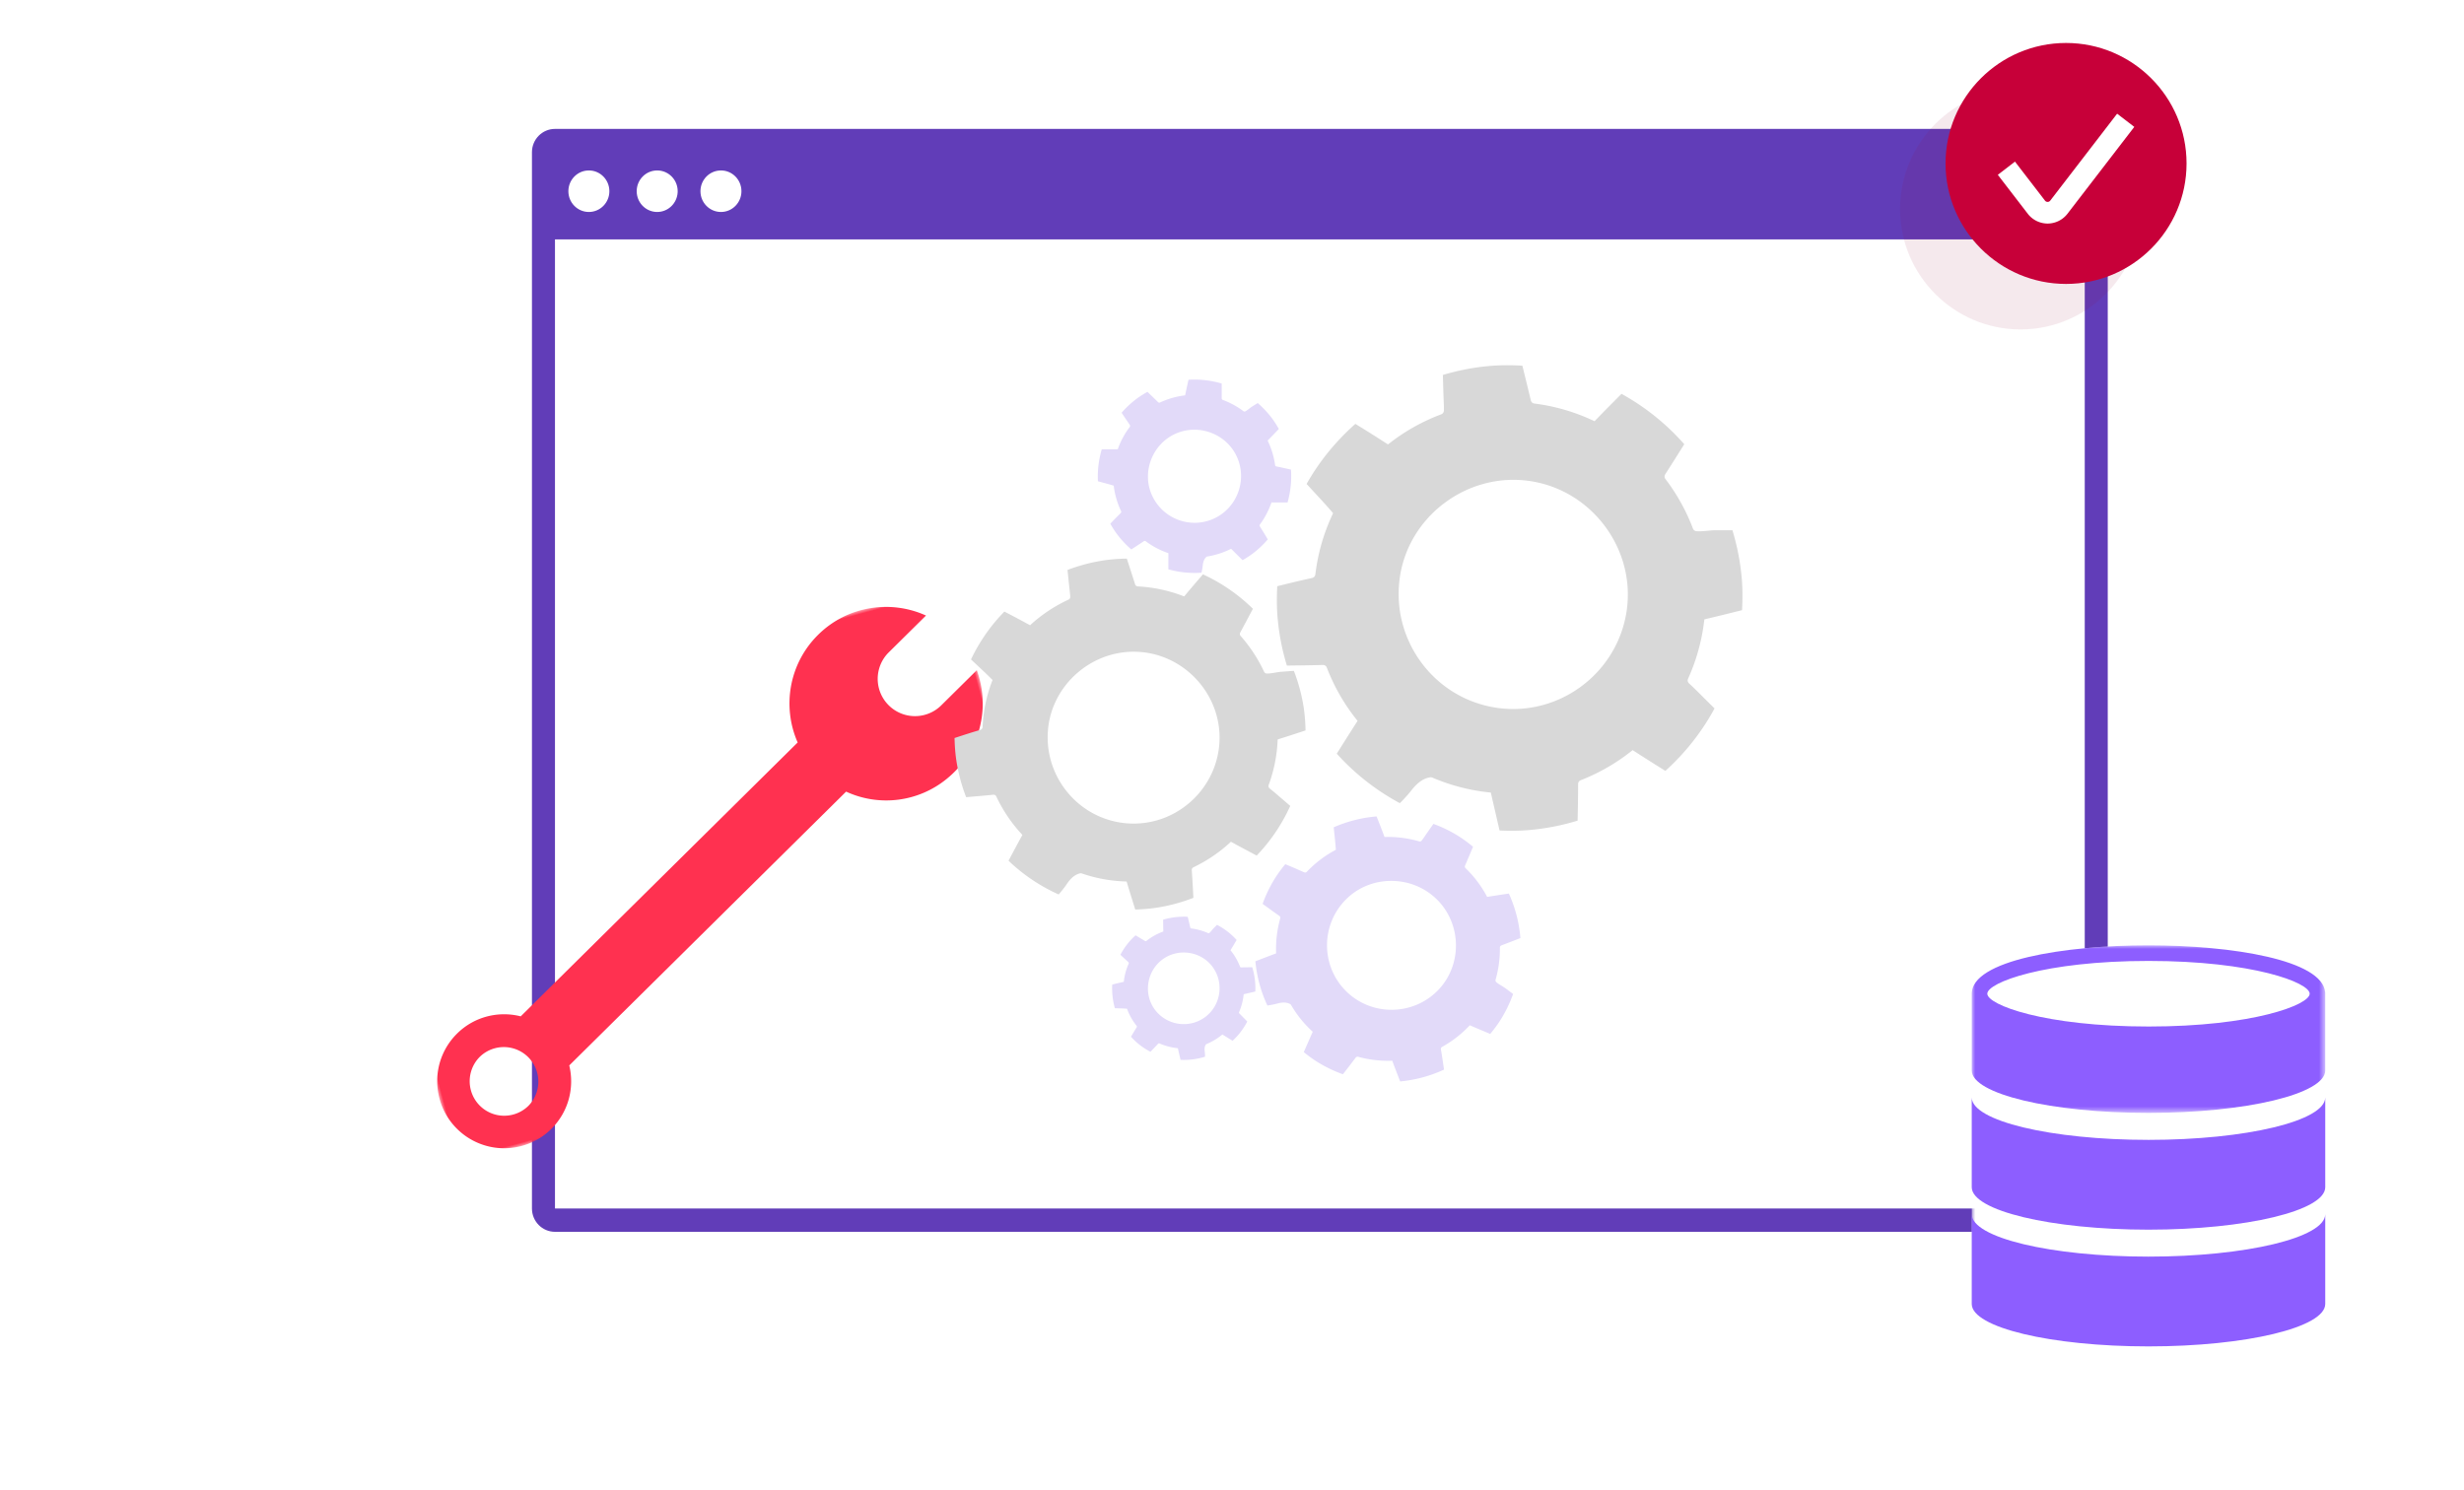 <svg width="344" height="208" viewBox="0 0 344 208" xmlns="http://www.w3.org/2000/svg" xmlns:xlink="http://www.w3.org/1999/xlink">
    <defs>
        <filter x="-79%" y="-69.6%" width="258%" height="239.3%" filterUnits="objectBoundingBox" id="i0knxpt2ta">
            <feOffset dx="10" dy="10" in="SourceAlpha" result="shadowOffsetOuter1"/>
            <feGaussianBlur stdDeviation="5" in="shadowOffsetOuter1" result="shadowBlurOuter1"/>
            <feColorMatrix values="0 0 0 0 0.379 0 0 0 0 0.238 0 0 0 0 0.721 0 0 0 0.3 0" in="shadowBlurOuter1" result="shadowMatrixOuter1"/>
            <feMerge>
                <feMergeNode in="shadowMatrixOuter1"/>
                <feMergeNode in="SourceGraphic"/>
            </feMerge>
        </filter>
        <filter x="-44.3%" y="-65%" width="188.6%" height="230%" filterUnits="objectBoundingBox" id="z7dbcp6u5f">
            <feOffset dx="10" dy="10" in="SourceAlpha" result="shadowOffsetOuter1"/>
            <feGaussianBlur stdDeviation="5" in="shadowOffsetOuter1" result="shadowBlurOuter1"/>
            <feColorMatrix values="0 0 0 0 0.565 0 0 0 0 0.047 0 0 0 0 0.247 0 0 0 0.3 0" in="shadowBlurOuter1" result="shadowMatrixOuter1"/>
            <feMerge>
                <feMergeNode in="shadowMatrixOuter1"/>
                <feMergeNode in="SourceGraphic"/>
            </feMerge>
        </filter>
        <filter x="-35.7%" y="-35.7%" width="171.3%" height="171.3%" filterUnits="objectBoundingBox" id="n59ofsw5ui">
            <feGaussianBlur stdDeviation="4" in="SourceGraphic"/>
        </filter>
        <path id="nyup4rx8hb" d="M0 0h49.363v56H0z"/>
        <path id="57e5pvv7xd" d="M0 0h49.363v23.396H0z"/>
        <path id="aydyrra9ag" d="M0 0h88v60H0z"/>
    </defs>
    <g fill="none" fill-rule="evenodd">
        <path d="M77.479 168.745h213.573V33.432H77.48v135.313zM291.052 18c1.775 0 3.213 1.457 3.213 3.255v147.49c0 1.798-1.438 3.255-3.213 3.255H77.48c-1.775 0-3.214-1.457-3.214-3.255V21.255c0-1.798 1.44-3.255 3.214-3.255zM82.213 23.8c-1.58 0-2.861 1.297-2.861 2.899 0 1.601 1.281 2.9 2.861 2.9 1.58 0 2.862-1.299 2.862-2.9 0-1.602-1.282-2.9-2.862-2.9zm9.537 0c-1.58 0-2.86 1.297-2.86 2.898 0 1.545 1.19 2.807 2.692 2.895l.168.005c1.524 0 2.77-1.207 2.857-2.73l.005-.17c0-1.544-1.191-2.806-2.694-2.894l-.168-.005zm8.903 0c-1.58 0-2.862 1.297-2.862 2.899 0 1.601 1.281 2.9 2.862 2.9 1.58 0 2.86-1.299 2.86-2.9 0-1.602-1.28-2.9-2.86-2.9z" fill="#613DB8"/>
        <g filter="url(#i0knxpt2ta)" transform="translate(265.265 122)">
            <g transform="translate(.005)">
                <mask id="k0no4tghoc" fill="#fff">
                    <use xlink:href="#nyup4rx8hb"/>
                </mask>
                <path d="M24.687 0C12.8 0 .01 2.114.01 6.754v-.256s-.02.101 0 .274v43.303C.01 53.35 11.06 56 24.687 56c13.626 0 24.676-2.651 24.676-5.925V6.498s-.005.023-.016.058C48.987 2.056 36.4 0 24.687 0" fill="#FFF" mask="url(#k0no4tghoc)"/>
            </g>
            <mask id="v5e72el87e" fill="#fff">
                <use xlink:href="#57e5pvv7xd"/>
            </mask>
            <path d="M24.687 11.333c-14.56 0-22.503-3.026-22.503-4.58 0-1.551 7.943-4.577 22.503-4.577 14.558 0 22.503 3.026 22.503 4.578 0 1.553-7.945 4.58-22.503 4.58m0-11.334C12.8 0 .01 2.114.01 6.754v-.256s-.02.101 0 .274v10.7c0 3.273 11.05 5.924 24.678 5.924 13.626 0 24.676-2.651 24.676-5.925V6.498s-.005.023-.016.058C48.987 2.056 36.4 0 24.687 0" fill="#8D5EFF" mask="url(#v5e72el87e)"/>
            <path d="M24.687 27.163C11.058 27.163.01 24.509.01 21.234V33.77c0 3.275 11.05 5.929 24.678 5.929 13.626 0 24.676-2.654 24.676-5.929V21.234c0 3.275-11.05 5.929-24.676 5.929" fill="#8D5EFF"/>
            <path d="M24.687 43.464C11.058 43.464.01 40.811.01 37.54v12.535C.01 53.35 11.06 56 24.687 56c13.626 0 24.676-2.651 24.676-5.925V37.54c0 3.27-11.05 5.924-24.676 5.924" fill="#8D5EFF"/>
        </g>
        <path d="M213.453 67.149c8.68 1.2 14.882 9.4 13.658 18.057-1.233 8.717-9.358 14.857-18.048 13.64-8.752-1.226-14.868-9.366-13.641-18.155 1.199-8.59 9.385-14.738 18.031-13.542zm-28.758 25.7h.01a.558.558 0 0 1 .531.364 27.437 27.437 0 0 0 4.293 7.442c-.026.05-.056.1-.09.153-.941 1.452-1.876 2.943-2.813 4.428a32.638 32.638 0 0 0 8.806 6.91 19.95 19.95 0 0 0 1.613-1.785c.82-1.049 1.641-1.682 2.642-1.825a.543.543 0 0 1 .29.043 27.365 27.365 0 0 0 8.158 2.088l.042.172c.386 1.709.783 3.416 1.179 5.123 1.304.056 2.62.058 3.954-.047a32.571 32.571 0 0 0 6.939-1.328c.04-1.694.07-3.389.072-5.083v-.054a.559.559 0 0 1 .362-.506 27.45 27.45 0 0 0 7.246-4.2c.036.02.072.038.11.063 1.477.961 2.97 1.894 4.461 2.833a32.643 32.643 0 0 0 6.868-8.719l-.824-.817c-.913-.903-1.807-1.827-2.753-2.695l-.003-.003a.553.553 0 0 1-.117-.636 27.355 27.355 0 0 0 2.272-8.28c.057-.018.115-.034.179-.049 1.7-.396 3.393-.823 5.087-1.243.072-1.399.087-2.81-.026-4.244a32.562 32.562 0 0 0-1.32-6.915c-.763-.002-1.53-.004-2.292-.004-.9-.001-1.924.223-2.77.13a.552.552 0 0 1-.448-.36 27.447 27.447 0 0 0-3.845-6.923.562.562 0 0 1-.028-.646c.89-1.387 1.774-2.8 2.66-4.208a32.649 32.649 0 0 0-8.76-7.034c-1.227 1.234-2.464 2.465-3.66 3.715-.037.04-.074.072-.11.106a27.328 27.328 0 0 0-8.408-2.47.566.566 0 0 1-.481-.43 482.5 482.5 0 0 0-1.182-4.854c-1.423-.076-2.859-.094-4.318.02-2.347.185-4.61.627-6.78 1.274.032 1.253.067 2.495.116 3.731.023.553.039.963.02 1.283a.556.556 0 0 1-.365.484 27.433 27.433 0 0 0-7.425 4.197 2.228 2.228 0 0 1-.182-.105 193.397 193.397 0 0 0-4.383-2.756c-2.708 2.403-5.025 5.222-6.805 8.383l.169.186c1.154 1.264 2.336 2.505 3.449 3.805a.783.783 0 0 1 .075.106 27.318 27.318 0 0 0-2.472 8.537.555.555 0 0 1-.365.465c-.09.03-.188.057-.294.08-1.552.334-3.102.716-4.661 1.106-.069 1.38-.081 2.772.03 4.186a32.57 32.57 0 0 0 1.313 6.894c1.68-.022 3.366-.037 5.034-.088z" fill="#D8D8D8"/>
        <g filter="url(#z7dbcp6u5f)" transform="rotate(-15 387.952 -88.018)">
            <mask id="s9as450gph" fill="#fff">
                <use xlink:href="#aydyrra9ag"/>
            </mask>
            <path d="M11.743 54.826a4.817 4.817 0 1 1-4.771-8.373 4.819 4.819 0 0 1 4.771 8.373zm76.202-42.55L81.8 15.779a5.207 5.207 0 0 1-5.155-9.047l6.421-3.66C78.868-.374 72.823-1.08 67.825 1.77c-5 2.85-7.477 8.414-6.651 13.783L13.93 42.486c-2.768-1.549-6.249-1.661-9.205.023-4.49 2.56-6.054 8.275-3.496 12.765a9.355 9.355 0 0 0 12.762 3.497c2.955-1.685 4.632-4.74 4.71-7.911l47.23-26.926a13.347 13.347 0 0 0 14.004 1.925c5.555-2.464 8.51-8.047 8.01-13.583z" fill="#FF3150" mask="url(#s9as450gph)"/>
        </g>
        <path d="M146.292 102.141c.427-6.49 6.214-11.538 12.746-11.116 6.557.422 11.643 6.216 11.2 12.758-.446 6.587-6.187 11.625-12.753 11.19-6.612-.437-11.63-6.19-11.193-12.832m-11.407 9.171c1.264-.11 2.53-.213 3.783-.343l.007-.001a.42.42 0 0 1 .42.245 20.698 20.698 0 0 0 3.638 5.362 1.45 1.45 0 0 1-.059.12c-.628 1.144-1.25 2.318-1.872 3.486a24.617 24.617 0 0 0 7.004 4.714c.399-.462.78-.932 1.115-1.432.56-.834 1.143-1.355 1.888-1.518a.41.41 0 0 1 .22.016 20.643 20.643 0 0 0 6.252 1.123c.014.04.028.082.041.126.385 1.265.777 2.527 1.169 3.79.984-.03 1.974-.1 2.972-.253 1.8-.274 3.516-.751 5.147-1.38a166.564 166.564 0 0 0-.228-3.87.422.422 0 0 1 .244-.4 20.705 20.705 0 0 0 5.22-3.559c.028.013.056.025.086.042 1.164.642 2.34 1.261 3.512 1.886a24.624 24.624 0 0 0 4.687-6.937l-.665-.57c-.736-.629-1.46-1.275-2.22-1.875 0-.001 0-.002-.002-.003a.417.417 0 0 1-.123-.472 20.63 20.63 0 0 0 1.254-6.354c.042-.016.085-.032.132-.046 1.257-.392 2.507-.806 3.758-1.216a24.628 24.628 0 0 0-.253-3.19 24.562 24.562 0 0 0-1.373-5.13c-.574.04-1.152.08-1.725.122-.676.05-1.435.274-2.076.25a.417.417 0 0 1-.358-.246 20.704 20.704 0 0 0-3.273-4.996.424.424 0 0 1-.057-.484c.594-1.093 1.181-2.204 1.77-3.312a24.628 24.628 0 0 0-6.976-4.81c-.856.996-1.718 1.99-2.549 2.996-.026.032-.052.058-.078.086a20.615 20.615 0 0 0-6.46-1.396.426.426 0 0 1-.386-.297c-.375-1.19-.763-2.383-1.156-3.586a24.66 24.66 0 0 0-3.247.253 24.594 24.594 0 0 0-5.03 1.33c.093.941.187 1.874.292 2.801.047.415.082.722.086.964a.42.42 0 0 1-.249.385 20.693 20.693 0 0 0-5.354 3.566 1.676 1.676 0 0 1-.143-.07 145.744 145.744 0 0 0-3.449-1.832 24.636 24.636 0 0 0-4.658 6.68l.137.131c.938.888 1.895 1.757 2.804 2.674a.598.598 0 0 1 .063.075 20.603 20.603 0 0 0-1.39 6.558.418.418 0 0 1-.25.37 1.952 1.952 0 0 1-.216.077c-1.15.336-2.294.709-3.446 1.088.025 1.042.092 2.09.253 3.148a24.567 24.567 0 0 0 1.367 5.114" fill="#D8D8D8"/>
        <path d="M187.882 125.618c3.433-3.475 9.203-3.493 12.711-.039 3.523 3.467 3.569 9.26.102 12.757-3.49 3.521-9.231 3.556-12.752.078-3.546-3.503-3.573-9.24-.061-12.796m-11.609.59c.778.564 1.556 1.133 2.338 1.679l.005.003a.32.32 0 0 1 .119.35 15.69 15.69 0 0 0-.574 4.878c-.029.013-.06.027-.094.04-.927.343-1.865.708-2.802 1.068.2 2.138.764 4.227 1.677 6.177.458-.068.909-.147 1.35-.268.733-.2 1.326-.21 1.834.066.05.027.09.07.118.119a15.645 15.645 0 0 0 3.027 3.744 2.37 2.37 0 0 1-.04.093c-.406.916-.807 1.834-1.21 2.752.58.471 1.182.922 1.83 1.33a18.627 18.627 0 0 0 3.634 1.761c.598-.763 1.19-1.53 1.77-2.306l.018-.025a.32.32 0 0 1 .34-.108c1.552.427 3.158.61 4.756.55.01.02.02.041.029.066.348.945.715 1.883 1.077 2.823a18.664 18.664 0 0 0 6.127-1.651l-.099-.657c-.11-.726-.204-1.455-.341-2.176v-.002a.316.316 0 0 1 .163-.332 15.63 15.63 0 0 0 3.87-3.02c.032.011.064.023.099.038.914.4 1.836.782 2.756 1.168.511-.617 1-1.259 1.438-1.954a18.614 18.614 0 0 0 1.757-3.622c-.35-.261-.7-.525-1.05-.785-.411-.308-.958-.555-1.313-.886a.316.316 0 0 1-.083-.32c.418-1.463.619-2.976.602-4.486a.322.322 0 0 1 .207-.306c.883-.332 1.77-.678 2.657-1.021a18.668 18.668 0 0 0-1.612-6.218c-.985.147-1.972.289-2.947.454-.031.005-.059.007-.088.01a15.626 15.626 0 0 0-3.01-4.005.323.323 0 0 1-.074-.361c.375-.868.745-1.745 1.116-2.63a18.697 18.697 0 0 0-1.986-1.465 18.65 18.65 0 0 0-3.543-1.732c-.413.585-.822 1.167-1.221 1.75a8.53 8.53 0 0 1-.43.595.318.318 0 0 1-.333.097 15.682 15.682 0 0 0-4.837-.612 1.268 1.268 0 0 1-.047-.11c-.339-.922-.701-1.839-1.068-2.761a18.676 18.676 0 0 0-5.984 1.519l.014.143c.097.974.215 1.947.281 2.923a.463.463 0 0 1-.001.074 15.613 15.613 0 0 0-4.05 3.07.317.317 0 0 1-.326.089 1.536 1.536 0 0 1-.162-.064 81.549 81.549 0 0 0-2.515-1.085 18.64 18.64 0 0 0-1.416 1.929 18.618 18.618 0 0 0-1.753 3.61M160.823 69.15c-1.45-3.214.03-7.106 3.262-8.576 3.244-1.475 7.154-.006 8.61 3.236 1.466 3.263.005 7.14-3.246 8.612-3.274 1.482-7.141.015-8.626-3.273m-2.881 7.57c.585-.38 1.173-.76 1.748-1.148l.003-.002a.232.232 0 0 1 .268.01c.962.719 2.03 1.278 3.158 1.661a.847.847 0 0 1 .003.074c-.009.719-.006 1.45-.006 2.18 1.502.42 3.065.583 4.625.472.074-.328.137-.655.17-.985.056-.55.204-.955.523-1.227a.226.226 0 0 1 .111-.05 11.374 11.374 0 0 0 3.328-1.076l.053.05c.515.515 1.033 1.027 1.551 1.539.47-.27.933-.562 1.378-.894.803-.6 1.513-1.278 2.142-2.007a92.358 92.358 0 0 0-1.103-1.801l-.012-.02a.232.232 0 0 1 .015-.257 11.408 11.408 0 0 0 1.613-3.083c.017-.002.033-.003.052-.002.732.01 1.464.006 2.195.005.418-1.49.583-3.04.477-4.587l-.47-.104c-.521-.114-1.04-.24-1.565-.335h-.002a.23.23 0 0 1-.182-.198 11.37 11.37 0 0 0-1.04-3.413 1.18 1.18 0 0 1 .053-.056c.509-.517 1.008-1.042 1.51-1.566a13.584 13.584 0 0 0-.95-1.485 13.538 13.538 0 0 0-1.998-2.136l-.806.507c-.316.2-.626.506-.943.66a.23.23 0 0 1-.238-.026 11.398 11.398 0 0 0-2.886-1.578.233.233 0 0 1-.153-.22c.005-.686.002-1.378 0-2.069a13.557 13.557 0 0 0-4.636-.527c-.157.706-.318 1.413-.46 2.117l-.016.062a11.344 11.344 0 0 0-3.5.998.235.235 0 0 1-.265-.044c-.49-.48-.989-.96-1.491-1.443-.517.29-1.025.602-1.512.966a13.535 13.535 0 0 0-2.098 1.951c.289.433.577.862.868 1.285.13.19.227.33.292.446a.231.231 0 0 1-.021.251c-.72.95-1.285 2.006-1.676 3.122a.922.922 0 0 1-.087.004c-.713-.01-1.43-.004-2.15.004a13.574 13.574 0 0 0-.53 4.455l.1.027c.686.189 1.376.362 2.056.572a.322.322 0 0 1 .05.02 11.347 11.347 0 0 0 1.025 3.547.23.23 0 0 1-.024.244c-.025.031-.054.062-.086.094-.47.462-.93.94-1.391 1.423.282.5.586.991.94 1.463a13.513 13.513 0 0 0 1.99 2.13M161.27 141.027c-1.65-2.154-1.22-5.33.946-6.999 2.175-1.674 5.365-1.258 7.025.916 1.67 2.189 1.253 5.35-.928 7.024-2.197 1.684-5.354 1.263-7.043-.941m-.654 5.834c.358-.374.72-.746 1.068-1.123l.002-.002a.172.172 0 0 1 .195-.038c.816.356 1.68.58 2.56.666a.62.62 0 0 1 .014.053c.115.52.24 1.047.363 1.573 1.155.051 2.311-.095 3.418-.438a6.199 6.199 0 0 0-.043-.74c-.053-.406-.014-.723.17-.973a.17.17 0 0 1 .072-.055 8.424 8.424 0 0 0 2.22-1.338l.047.028c.459.285.919.566 1.379.848.294-.274.579-.562.844-.877.478-.569.876-1.177 1.207-1.809a67.07 67.07 0 0 0-1.099-1.114l-.012-.012a.172.172 0 0 1-.033-.188 8.45 8.45 0 0 0 .645-2.497c.012-.004.024-.008.037-.01.53-.117 1.057-.243 1.585-.367a10.05 10.05 0 0 0-.428-3.39l-.358.004c-.395.006-.79.002-1.185.022h-.002a.17.17 0 0 1-.165-.112 8.419 8.419 0 0 0-1.325-2.287.929.929 0 0 1 .028-.05c.28-.458.553-.922.826-1.384a10.05 10.05 0 0 0-.936-.911 10.019 10.019 0 0 0-1.802-1.204l-.496.501c-.194.197-.367.47-.57.636a.17.17 0 0 1-.176.02 8.452 8.452 0 0 0-2.349-.652.173.173 0 0 1-.147-.133c-.112-.495-.231-.994-.349-1.493a10.055 10.055 0 0 0-3.435.402c.006.536.009 1.073.025 1.605l-.001.048a8.41 8.41 0 0 0-2.358 1.31.174.174 0 0 1-.198.012c-.435-.264-.876-.525-1.32-.789-.324.296-.638.607-.929.952a10.046 10.046 0 0 0-1.185 1.762c.282.263.562.524.844.78.126.115.22.2.285.273a.17.17 0 0 1 .028.185 8.45 8.45 0 0 0-.684 2.535.732.732 0 0 1-.062.017 58.62 58.62 0 0 0-1.551.366c-.058 1.113.06 2.23.368 3.304.026 0 .052.002.077.003.527.02 1.054.029 1.58.065.013.001.026.004.04.007a8.41 8.41 0 0 0 1.338 2.386.17.17 0 0 1 .023.18.792.792 0 0 1-.046.082c-.262.413-.513.836-.764 1.262.288.313.59.616.924.897.565.476 1.168.872 1.796 1.202" fill="#E2DAF9"/>
        <path d="M16.823 6.355C7.547 6.355 0 13.9 0 23.178 0 32.453 7.547 40 16.823 40c9.277 0 16.824-7.547 16.824-16.822 0-9.277-7.547-16.823-16.824-16.823z" fill="#900C3F" opacity=".3" filter="url(#n59ofsw5ui)" transform="translate(265.265 6)"/>
        <path d="M288.442 6c-9.277 0-16.823 7.547-16.823 16.823 0 9.275 7.546 16.822 16.823 16.822 9.276 0 16.823-7.547 16.823-16.822 0-9.276-7.547-16.823-16.823-16.823z" fill="#C70039"/>
        <path d="M285.867 31.215a3.509 3.509 0 0 1-2.763-1.36l-4.189-5.445 2.395-1.843 4.19 5.445a.464.464 0 0 0 .736 0l9.337-12.137 2.396 1.842-9.337 12.138a3.512 3.512 0 0 1-2.765 1.36" fill="#FFF"/>
    </g>
</svg>
